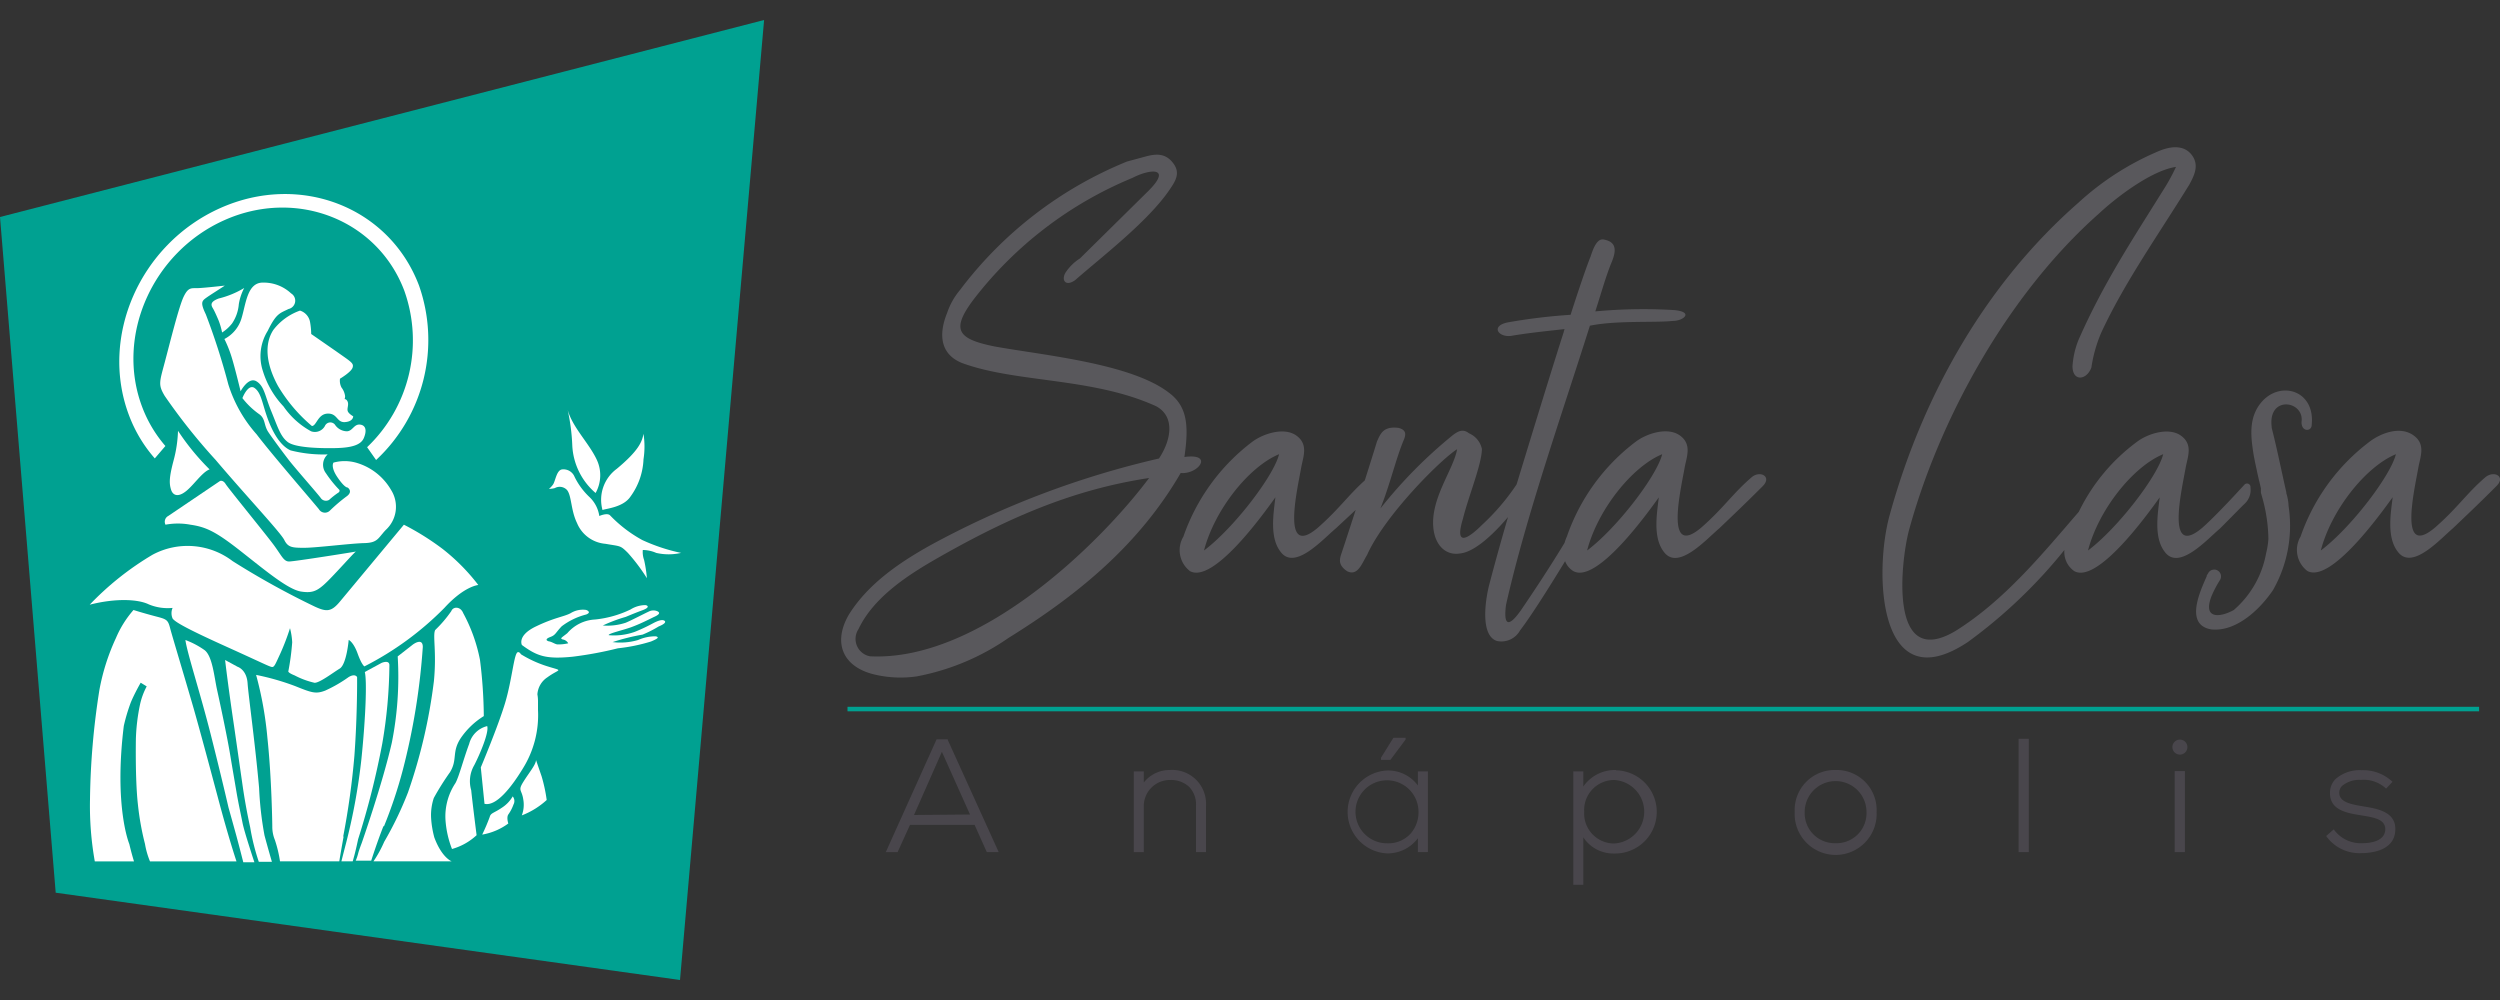 <svg xmlns="http://www.w3.org/2000/svg" id="Layer_1" data-name="Layer 1" viewBox="0 0 250 100"><rect x="0" y="0" width="250" height="100" fill="#333333" stroke="none"/><defs><style>.cls-1{fill:#00a191;}.cls-2{fill:#fff;}.cls-3{fill:#59585c;}.cls-4{fill:#49464c;}</style></defs><polygon class="cls-1" points="0 21.7 76.41 2 68 98 5.57 89.27 0 21.7"></polygon><g id="Logo"><path id="M&#xE3;o" class="cls-2" d="M66.49,62.11a.3.3,0,0,0-.11-.07c-.19-.08-.54,0-1.1.3a17.1,17.1,0,0,1-1.79.84,6.16,6.16,0,0,1-2.61.34h0c-.12-.16,1.46-.51,2.27-.81s1.53-.66,2.22-1c.54-.23.59-.39.51-.48a.34.34,0,0,0-.09-.08,1,1,0,0,0-.9,0c-.46.21-1.74.88-2.31,1.12a5.83,5.83,0,0,1-2.3.28h0a15.36,15.36,0,0,1,2.29-.86c.7-.29,1.14-.47,1.74-.69.41-.16.52-.3.44-.4a.37.37,0,0,0-.21-.09,2.83,2.83,0,0,0-1.49.44,10.63,10.63,0,0,1-3.54,1,3.92,3.92,0,0,0-2.78,1.37c-.4.32-.67.47-.59.56a.34.34,0,0,0,.16.07.75.75,0,0,1,.44.26.49.49,0,0,1,.08.12,4.19,4.19,0,0,1-1.11.11c-.27-.06-.48-.23-.78-.3a.42.42,0,0,1-.25-.11c-.06-.09,0-.2.35-.33.54-.2.5-.4,1.14-1.07a6.82,6.82,0,0,1,2.45-1.18c.28-.11.31-.23.23-.31a.48.48,0,0,0-.34-.16,2.31,2.31,0,0,0-1.45.34c-.71.37-1.59.42-3.48,1.33s-1.39,1.85-1.39,1.85c1.51,1.11,2.41,1.44,5.08,1.17a37.13,37.13,0,0,0,4.52-.84,17.23,17.23,0,0,0,3.31-.68c.53-.22.73-.35.66-.44a.43.43,0,0,0-.21-.08,4.29,4.29,0,0,0-1.74.37,6.29,6.29,0,0,1-2.55.21s0,0,0,0a20.87,20.87,0,0,1,3-.75,11.38,11.38,0,0,0,1.6-.81C66.49,62.39,66.57,62.22,66.49,62.11Z"></path><path class="cls-2" d="M14.86,60.43a4.91,4.91,0,0,0,2.4.36,1.33,1.33,0,0,0,0,1.06c.27.4,1.82,1.21,5.45,2.85s4.29,2,4.51,2,.32-.28.85-1.43A23.41,23.41,0,0,0,29,62.82a6.84,6.84,0,0,1,.22,1.41,24.94,24.94,0,0,1-.39,2.92s0,.14.63.39a8.2,8.2,0,0,0,2,.74c.52,0,1.82-1,2.51-1.42s.9-2.87.9-2.87.47.2.89,1.36.68,1.29.68,1.29a30.82,30.82,0,0,0,8-5.85c2-2.19,3.39-2.29,3.39-2.29a20,20,0,0,0-3.56-3.6,26.17,26.17,0,0,0-3.88-2.43L34,60.15c-.87,1.05-1.35,1.05-2.52.51a80.59,80.59,0,0,1-8.22-4.55,7.42,7.42,0,0,0-8-.64,29.33,29.33,0,0,0-6.29,5C11.58,59.8,13.81,59.92,14.86,60.43Z"></path><path class="cls-2" d="M16.55,52.47a6.73,6.73,0,0,1,2.49,0c1.59.23,2.56.7,5.09,2.69s4.71,3.81,6,4,1.75-.1,3.13-1.55,2.25-2.46,2.35-2.46-6.16,1-6.7,1-.74-.57-1.51-1.62-4.55-5.67-4.83-6.12S22,48.1,22,48.1l-5.18,3.5A.65.65,0,0,0,16.55,52.47Z"></path><path class="cls-2" d="M18.56,49.15c.77-.58,1.66-1.95,2.4-2.21a23.76,23.76,0,0,1-3.16-3.86,12.83,12.83,0,0,1-.45,3c-.45,1.7-.43,2.27-.25,2.87S17.8,49.74,18.56,49.15Z"></path><path class="cls-2" d="M38.57,53A3.14,3.14,0,0,0,39.11,49a5.92,5.92,0,0,0-3.53-2.74,4.25,4.25,0,0,0-2.23,0s-.33.41.41,1.49,1,1,1,1,.61.4-.13.91A16.51,16.51,0,0,0,33,51.05a.7.7,0,0,1-1.11-.13c-.57-.71-4.78-5.57-6.23-7.49a13.58,13.58,0,0,1-2.83-5,67.2,67.2,0,0,0-2.25-7c-.54-1.12-.41-1.32,0-1.62s1.54-1,1.9-1.25c0,0-1.93.22-2.63.25s-1-.14-1.48.85S17,34.26,16.47,36.25s-.66,2.23,0,3.34A59.19,59.19,0,0,0,21.57,46c3,3.54,6.49,7.25,6.86,8s.81.78,2,.78,4.64-.44,6-.47S37.8,53.81,38.57,53Z"></path><path class="cls-2" d="M21.87,29.85c-.9.34-.77.67-.57,1s.57,1.22.57,1.22a7.23,7.23,0,0,1,.34,1.18,4,4,0,0,0,1-.91,4,4,0,0,0,.67-1.91,5.31,5.31,0,0,1,.54-1.63A9.13,9.13,0,0,1,21.87,29.85Z"></path><path class="cls-2" d="M29.11,29.34a4,4,0,0,0-2.76-1.08c-1.65-.06-1.75,2.16-2.22,3.64a3.42,3.42,0,0,1-1.69,2,12.2,12.2,0,0,1,.78,2c.34,1.14.84,3.23.84,3.23s.78-1.48,1.58-1,.85,1.45,1.49,3,.9,2.5,1.64,3.07,3.14.64,4.75.61,2.56-.3,2.86-1,.24-1.28-.37-1.35-.74.64-1.31.67a1.47,1.47,0,0,1-1.21-.67.59.59,0,0,0-1,.14,1.14,1.14,0,0,1-1.38.53,8,8,0,0,1-2.76-2.49,8.92,8.92,0,0,1-2.05-3.5,4.77,4.77,0,0,1,.47-4.05c.87-1.78,1.21-1.75,2.08-2.19A.85.85,0,0,0,29.11,29.34Z"></path><path class="cls-2" d="M31,32.18a1.46,1.46,0,0,0-1-1.12A5.76,5.76,0,0,0,27.33,33c-.88,1.35-.78,3.31.47,5.6a15.76,15.76,0,0,0,3.39,4c.46,0,.59-1.21,1.58-1.24s.89.91,1.73.85.82-.58.82-.58-.47-.26-.55-.53.12-.62,0-.92-.32-.27-.32-.27.06-.06.06-.3a1.8,1.8,0,0,0-.36-.86,1.46,1.46,0,0,1-.15-.88s1.12-.66,1.26-1.11-.14-.56-1.66-1.64L31.12,33.4A7.11,7.11,0,0,0,31,32.18Z"></path><path class="cls-2" d="M32.77,45.44a13.23,13.23,0,0,1-3.71-.4c-1-.45-1.77-1.73-2.31-3.23s-.62-2.51-1.28-3-1.23,1-1.23,1a7.82,7.82,0,0,0,1.67,1.6c.66.46.45,1.1.93,1.81s1.31,1.83,2,2.73,3,3.5,3.28,3.91a.63.63,0,0,0,.79.13,7.84,7.84,0,0,1,.87-.69c.27-.15.15-.32.15-.32a11.19,11.19,0,0,1-1.33-1.65A1.39,1.39,0,0,1,32.77,45.44Z"></path><path class="cls-2" d="M48.72,72.61a2.46,2.46,0,0,0-1.8,1.77c-.6,1.62-1,3.23-1.37,3.92a6,6,0,0,0-1,3.72,9.77,9.77,0,0,0,.65,2.88,6,6,0,0,0,2.46-1.38s-.42-3.3-.54-4.5a3.19,3.19,0,0,1,.31-2.51C48,75.4,48.92,73.23,48.72,72.61Z"></path><path class="cls-2" d="M50.19,80.77c-.82.56-1.11.51-1.22.93a18.69,18.69,0,0,1-.75,1.76,6.14,6.14,0,0,0,2.61-1.11s-.2-.6,0-.9a4.08,4.08,0,0,0,.52-1,.72.72,0,0,0-.08-.81A3.32,3.32,0,0,1,50.19,80.77Z"></path><path class="cls-2" d="M53.6,76c0,.46-.7,1.27-1.27,2.19s-.15.73,0,1.77a3,3,0,0,1-.15,1.58A7.87,7.87,0,0,0,54.67,80a15.57,15.57,0,0,0-.51-2.37Z"></path><path class="cls-2" d="M55.48,48.81A1,1,0,0,1,56.7,49c.47.57.37,2,1,3.3a3.37,3.37,0,0,0,2.84,2.08c1.54.27,1.47.14,2.24.9a18.3,18.3,0,0,1,1.91,2.54A13.08,13.08,0,0,0,64.41,56a2.35,2.35,0,0,1-.13-1,3.38,3.38,0,0,1,1.34.29,5.56,5.56,0,0,0,2.49,0A18,18,0,0,1,64.22,54,13.27,13.27,0,0,1,61,51.53c-.29-.28-1.07.07-1.07.07a3.25,3.25,0,0,0-1-1.91,7.05,7.05,0,0,1-1.47-2,1.2,1.2,0,0,0-1.24-.75c-.58.06-.68,1.21-.93,1.53a2.07,2.07,0,0,1-.4.42A2.68,2.68,0,0,0,55.48,48.81Z"></path><path class="cls-2" d="M59.56,49.3A3.64,3.64,0,0,0,59.69,46c-.77-1.67-2.42-3.23-2.92-5a20.11,20.11,0,0,1,.46,3.58A6.67,6.67,0,0,0,59.56,49.3Z"></path><path class="cls-2" d="M63.06,49.64a6.76,6.76,0,0,0,1.29-3.71,8.27,8.27,0,0,0,0-2.55c-.14.78-.47,1.67-2.67,3.5A3.85,3.85,0,0,0,60.25,51C60.7,50.84,62.35,50.72,63.06,49.64Z"></path><path class="cls-2" d="M15.48,45.84l1.06-1.24a12.92,12.92,0,0,1-2.31-3.87c-2.71-7.11,1-15.49,8.2-18.71s15.31-.06,18,7.05a14.76,14.76,0,0,1-3.72,15.65L37.61,46A16.4,16.4,0,0,0,41.9,28.55C38.93,20.7,30,17.23,22,20.82S9.93,33.67,12.9,41.53A14,14,0,0,0,15.48,45.84Z"></path><path class="cls-2" d="M23.67,79.33c-.2-1.2-.46-2.68-.62-3.66C22.74,73.76,22,70.3,21.71,69s-.46-3.41-1.27-4a8.4,8.4,0,0,0-1.9-1c.17,1.29,1.46,5.2,2.55,9.51s1.76,7.24,1.76,7.24.53,1.89.79,2.84.69,2.64.69,2.64h1.11s-1-3-1.18-3.91S23.88,80.53,23.67,79.33Z"></path><path class="cls-2" d="M25.91,78.8c-.39-4.41-1.08-9.37-1.15-10.46-.09-1.39-1-1.66-1-1.66L22.51,66s.27,2.39.9,6.63q.43,3,.86,6,.3,2.07.75,4.11a21.84,21.84,0,0,0,.86,3.44h1.31s-.44-1.51-.74-2.64A33.74,33.74,0,0,1,25.91,78.8Z"></path><path class="cls-2" d="M19.37,70.86C18.25,67,17.22,63.62,17,62.77s-.4-.86-1.57-1.17S13.35,61,13.35,61a10.38,10.38,0,0,0-1.75,2.79A21.47,21.47,0,0,0,9.94,69,75.12,75.12,0,0,0,9,79.93a31.78,31.78,0,0,0,.48,6.21h3.92c-.11-.36-.27-.9-.47-1.74,0,0-1.55-3.69-.55-11.81a18.14,18.14,0,0,1,.69-2.32c.37-.91,1-2,1-2l.6.37A7,7,0,0,0,14,70.46a19.55,19.55,0,0,0-.41,3.37s-.08,4,.19,6.51a27.34,27.34,0,0,0,.72,4.06A8,8,0,0,0,15,86.14h8.65s-.76-2.23-1.88-6.46C21.34,78.08,20.26,74,19.37,70.86Z"></path><path class="cls-2" d="M34.32,83.65a77.34,77.34,0,0,0,1.12-8.07c.31-4.23.27-7.87.27-7.87s-.18-.4-.85,0a13.64,13.64,0,0,1-2.34,1.35c-.94.36-1.34.22-3-.45a25,25,0,0,0-3.91-1.12,36,36,0,0,1,1.13,6.29c.44,4.13.49,8.85.49,8.85A3.48,3.48,0,0,0,27.49,84,12.52,12.52,0,0,1,28,86.13h5.93s.07-.48.43-2.48Z"></path><path class="cls-2" d="M35.81,83.93a81,81,0,0,0,2.42-9.59,48.26,48.26,0,0,0,.71-7.82c0-.57-.78-.23-.78-.23l-1.68.91c.22.81.1,4.45-.34,8.72a59.55,59.55,0,0,1-1.51,8.3s-.28,1.08-.49,1.91h1.13s.24-.75.54-2.2Z"></path><path class="cls-2" d="M38.39,82.65A45.69,45.69,0,0,0,40.28,77a66.74,66.74,0,0,0,2-12.3c0-1-1-.24-1-.24l-1.51,1.18a33.75,33.75,0,0,1-.59,8.64c-.94,4.12-3,10-3,10s-.29.75-.37,1.09a4.63,4.63,0,0,1-.24.7h1.55s.64-2,1.24-3.49Z"></path><path class="cls-2" d="M43.43,83.74a9.74,9.74,0,0,1-.32-1.94,5.42,5.42,0,0,1,.27-2A26.47,26.47,0,0,1,45,77.22c.78-1.28.15-2,1.07-3.4a7.68,7.68,0,0,1,2.31-2.21A47.31,47.31,0,0,0,48,66a16.32,16.32,0,0,0-1.68-4.69c-.27-.68-1-.68-1.19-.2A12.2,12.2,0,0,1,43.52,63c-.27.54.16,2.19-.13,5.12A53.61,53.61,0,0,1,40.8,79.24a34.94,34.94,0,0,1-2.38,4.94,12,12,0,0,1-1.07,1.95h7.81S44.18,85.77,43.43,83.74Z"></path><path class="cls-2" d="M54.67,66.61a11.6,11.6,0,0,1-2.57-1.18c-.1-.15-.2-.24-.32-.21-.38.08-.57,2.76-1.28,5.11s-2.42,6.41-2.42,6.41l.37,3.64c1.19.29,2.73-1.72,3.81-3.49A10.07,10.07,0,0,0,53.8,71c0-.31,0-.6,0-.87h0q0-.37-.06-.69a2.2,2.2,0,0,1,1-1.71C56,66.81,56.41,67.16,54.67,66.61Z"></path></g><g id="Tipo"><rect class="cls-1" x="84.75" y="70.68" width="163.16" height="0.45"></rect><path class="cls-3" d="M118.44,45.7c.47-3.19.27-5.09-1.56-6.44-3.79-2.92-12.52-3.73-17.4-4.61C95.76,33.9,95.08,33,97.32,30a38.63,38.63,0,0,1,15.9-12.2c1.83-.95,4-1.09,1.63,1.28L108,25.84a4.81,4.81,0,0,0-1.35,1.28c-.61.81-.14,1.63.88.88,2.71-2.37,7.24-5.83,9.41-9,.54-.81,1.15-1.63.41-2.64s-1.63-1-2.64-.75l-2,.54A39.58,39.58,0,0,0,96,29a7.06,7.06,0,0,0-1.29,2.3c-.88,2.17-.67,4.13,1.49,5,5.42,2,13.07,1.42,19.43,4.33,1.83,1,1.56,3.26.27,5.22a89.76,89.76,0,0,0-23,8.75c-3,1.69-6.09,3.79-8,6.84-1.63,2.78-.68,5.22,2.5,6a11.33,11.33,0,0,0,4.27.2,23.81,23.81,0,0,0,9.2-3.86c7-4.34,13.07-9.36,17.2-16.48C119.86,47.46,121.41,45.29,118.44,45.7ZM87,65.63a1.77,1.77,0,0,1-1.15-2.72c1.42-3,4.54-5.15,7.45-6.84C100.36,52,107,49,114.91,47.8,110,54.37,97.93,66.17,87,65.63Z"></path><path class="cls-3" d="M175.16,47.73c-1.9,1.63-2.78,3.05-5,5-3.72,3.18-2.1-3.66-1.69-6,.2-1.08.74-2.3-.48-3.18s-3.31-.21-4.4.61a20.08,20.08,0,0,0-6.9,9.49,4.39,4.39,0,0,0-.23.63c-1.37,2.26-2.87,4.55-4.37,6.75-.81,1.15-1.83,2.17-1.49-.54,2-8.88,5.68-19.32,8.39-27.92,2.71-.55,6.37-.28,8.33-.48,1,0,2.1-.88.13-1.08a51.62,51.62,0,0,0-7.92.13c.61-1.89,1-3.32,1.56-4.74.47-1.09.74-2.17-.68-2.44-.74-.2-1.15,1.08-1.35,1.69-.47,1.15-1.42,4-2,5.83a56.91,56.91,0,0,0-6.23.75c-1.83.34-1,1.56.33,1.35,1.56-.27,3.46-.47,5.29-.67,0,.06-.07.2-.07.27-1.19,3.71-3,9.62-4.72,15.26a22.35,22.35,0,0,1-3.47,4.06c-1.08,1.08-2.85,2.5-1.9-.61.55-2.24,1.9-5.49,1.9-7a2.2,2.2,0,0,0-1.29-1.56c-.61-.48-1.08-.2-1.55.13a46.9,46.9,0,0,0-7.31,7.39c1-2.51,1.55-5,2.36-6.91.21-.54.21-.95-.54-1.15-1.55-.2-1.82.61-2.16,1.35-.37,1.22-.79,2.54-1.22,3.9-1.67,1.5-2.58,2.87-4.67,4.71-3.72,3.19-2.1-3.66-1.69-6,.2-1.09.74-2.31-.48-3.19s-3.31-.2-4.4.61a20.15,20.15,0,0,0-6.9,9.49,2.64,2.64,0,0,0,.67,3.46c2.31,1.22,7.18-5.49,8.53-7.39-.2,1.69-.6,4.07.55,5.49,1.42,1.83,4.19-1.29,5.48-2.37l2-1.86c-.44,1.35-.87,2.68-1.27,3.89-.27.88-.68,1.49.41,2.24,1.08.54,1.49-.81,2-1.63,1.76-3.93,7.31-9.49,9-10.57-.33,2-2.7,4.94-2.37,7.93.21,1.83,1.36,2.71,2.64,2.5,1.43-.13,3.27-1.82,4.82-3.64-.71,2.43-1.34,4.71-1.84,6.62-.41,1.5-1,5.22.74,5.77A2.13,2.13,0,0,0,152,63.05c1-1.3,2.73-4,4.51-6.93a2,2,0,0,0,.84,1c2.3,1.22,7.18-5.49,8.53-7.38-.2,1.69-.61,4.07.54,5.49,1.42,1.83,4.2-1.29,5.49-2.38,1.42-1.35,2.77-2.64,4.33-4.2C177.26,47.66,176,47,175.16,47.73ZM120.4,55.05c1.08-4.13,4.54-8.41,7.51-9.63C127.37,47.6,123.38,52.81,120.4,55.05Zm38.31,0c1.08-4.13,4.54-8.41,7.51-9.63C165.68,47.6,161.69,52.81,158.71,55.05Z"></path><path class="cls-3" d="M248.53,47.73c-1.89,1.63-2.77,3.05-5,5-3.72,3.18-2.1-3.66-1.69-6,.2-1.08.74-2.3-.47-3.18-1.36-1-3.32-.21-4.4.61a20.1,20.1,0,0,0-6.91,9.49,2.64,2.64,0,0,0,.68,3.45c2.3,1.23,7.17-5.49,8.53-7.38-.21,1.69-.61,4.07.54,5.49,1.42,1.83,4.2-1.29,5.48-2.38,1.42-1.35,2.78-2.64,4.33-4.2C250.63,47.66,249.41,47,248.53,47.73Zm-16.45,7.32c1.08-4.13,4.54-8.41,7.51-9.63C239.05,47.6,235.06,52.81,232.08,55.05Z"></path><path class="cls-3" d="M226.27,40.08c-1.24,1.33-1.26,3-1,4.78.09.69.24,1.4.4,2.12h0c.06.31.15.71.26,1.17h0c.06.22.1.44.16.67,0,.07,0,.15,0,.23l0,.16c0,.12.06.23.08.35h0a16.07,16.07,0,0,1,.67,4.31,7.71,7.71,0,0,1-.23,1.46A9.78,9.78,0,0,1,223.38,61l-.09.05c-1.33.7-3,.86-2.16-1.38A10.87,10.87,0,0,1,222,58a.68.68,0,1,0-1.16-.72l-.17.28,0,.07c-.64,1.46-2.25,4.86.46,5.31,2.44.26,4.81-1.92,6.17-3.93a13,13,0,0,0,1.56-8.39,5,5,0,0,0-.23-1.31.94.94,0,0,0,0-.09c-.54-2.38-.93-4.37-1.46-6.43,0,0,0-.06,0-.09-.4-3.12,3.1-2.68,3-.66-.16,1.16,1,1.19,1,.44C231.52,39.1,228.17,38.06,226.27,40.08Z"></path><path class="cls-3" d="M225.05,48.77s0-.07,0-.11a.35.35,0,0,0-.61-.19c-.82.9-2.92,3.17-4.18,4.28-3.72,3.18-2.1-3.66-1.69-6,.2-1.08.75-2.3-.47-3.18s-3.32-.21-4.4.61a19,19,0,0,0-5.82,7c-3.61,4.17-7.39,8.83-12.32,11.91-6.71,4-5.49-6.85-4.68-10,3-11.05,9.82-23.59,19-31.72,1.9-1.77,5.35-4.34,7.72-4.68a19.77,19.77,0,0,1-1.35,2.44c-2.91,4.68-5.89,9.15-8.39,14.84a8.49,8.49,0,0,0-.61,2.65c0,1.56,1.42,1.42,1.89.13a13.94,13.94,0,0,1,1-3.52c2.37-5.08,5.62-9.63,8.8-14.78.47-.88,1-1.9.27-2.91s-2-1-3.38-.41a27.9,27.9,0,0,0-8,5.15C198.92,28.08,192.43,39,189,51.39c-1.62,5.63-1.28,18.85,7.79,12.81A50.51,50.51,0,0,0,206.44,55a2.31,2.31,0,0,0,1,2.12c2.3,1.23,7.18-5.49,8.53-7.38-.2,1.69-.61,4.07.54,5.49,1.42,1.83,4.2-1.29,5.49-2.38.4-.39,2.07-2.1,2.48-2.49A1.88,1.88,0,0,0,225.05,48.77ZM208.8,55.05c1.08-4.13,4.54-8.41,7.52-9.63C215.78,47.6,211.78,52.81,208.8,55.05Z"></path><path class="cls-4" d="M94.78,74l0-.07H93.66L88.58,85.21h1.18L91,82.49h6.46l1.22,2.72h1.19Zm-3.38,7.5,2.79-6.32L97,81.45Z"></path><path class="cls-4" d="M120.6,80.57v4.64h-1V80.59a2.54,2.54,0,0,0-.68-1.9A2.67,2.67,0,0,0,117,78h0a2.61,2.61,0,0,0-2.62,2.73v4.48h-1V77.14h1v1.11A3.29,3.29,0,0,1,117,77,3.38,3.38,0,0,1,120.6,80.57Z"></path><polygon class="cls-4" points="140.56 73.78 140.56 73.94 140.53 73.99 139.04 75.99 138.1 75.99 138.1 75.77 139.34 73.78 140.56 73.78"></polygon><path class="cls-4" d="M141.79,77.14v1.41a3.7,3.7,0,0,0-3.08-1.5,4.15,4.15,0,0,0,0,8.29,3.77,3.77,0,0,0,3.08-1.52v1.39h1V77.14Zm-3.08,7.19a3.15,3.15,0,1,1,3.14-3.15,3.23,3.23,0,0,1-.78,2.17A3,3,0,0,1,138.71,84.33Z"></path><path class="cls-4" d="M161.59,77a3.87,3.87,0,0,0-3.26,1.65V77.14h-1V88.48h1V83.73a3.59,3.59,0,0,0,3.1,1.62,4.16,4.16,0,0,0,.17-8.32Zm-.17,1a3.18,3.18,0,0,1,0,6.35,3,3,0,0,1-3-3.18A3,3,0,0,1,161.42,78Z"></path><path class="cls-4" d="M183.56,77a4,4,0,0,0-4.09,4.19,4.1,4.1,0,1,0,8.19,0A4,4,0,0,0,183.56,77Zm0,7.32a3,3,0,0,1-3.09-3.12,3.09,3.09,0,1,1,6.18,0A3,3,0,0,1,183.56,84.32Z"></path><rect class="cls-4" x="201.86" y="73.88" width="1.02" height="11.33"></rect><path class="cls-4" d="M218.74,74.71a.75.75,0,0,1-1.5,0A.75.75,0,0,1,218.74,74.71Z"></path><rect class="cls-4" x="217.47" y="77.11" width="1.02" height="8.1"></rect><path class="cls-4" d="M239.53,83c-.06,2.14-2.57,2.31-3.33,2.31a4.08,4.08,0,0,1-3.52-1.62l-.06-.09.76-.67.07.11a3.32,3.32,0,0,0,2.77,1.28c.68,0,2.26-.13,2.31-1.37,0-1-1-1.19-2.44-1.42S233,81,233,79.33a1.91,1.91,0,0,1,.57-1.44,3.67,3.67,0,0,1,2.59-.87,4.26,4.26,0,0,1,3,1.08l.09.08-.64.68-.09-.08a3.25,3.25,0,0,0-2.41-.79,2.7,2.7,0,0,0-1.89.59.94.94,0,0,0-.29.72c0,.92,1.22,1.13,2.18,1.3l.28.05C237.75,80.87,239.61,81.19,239.53,83Z"></path></g></svg>